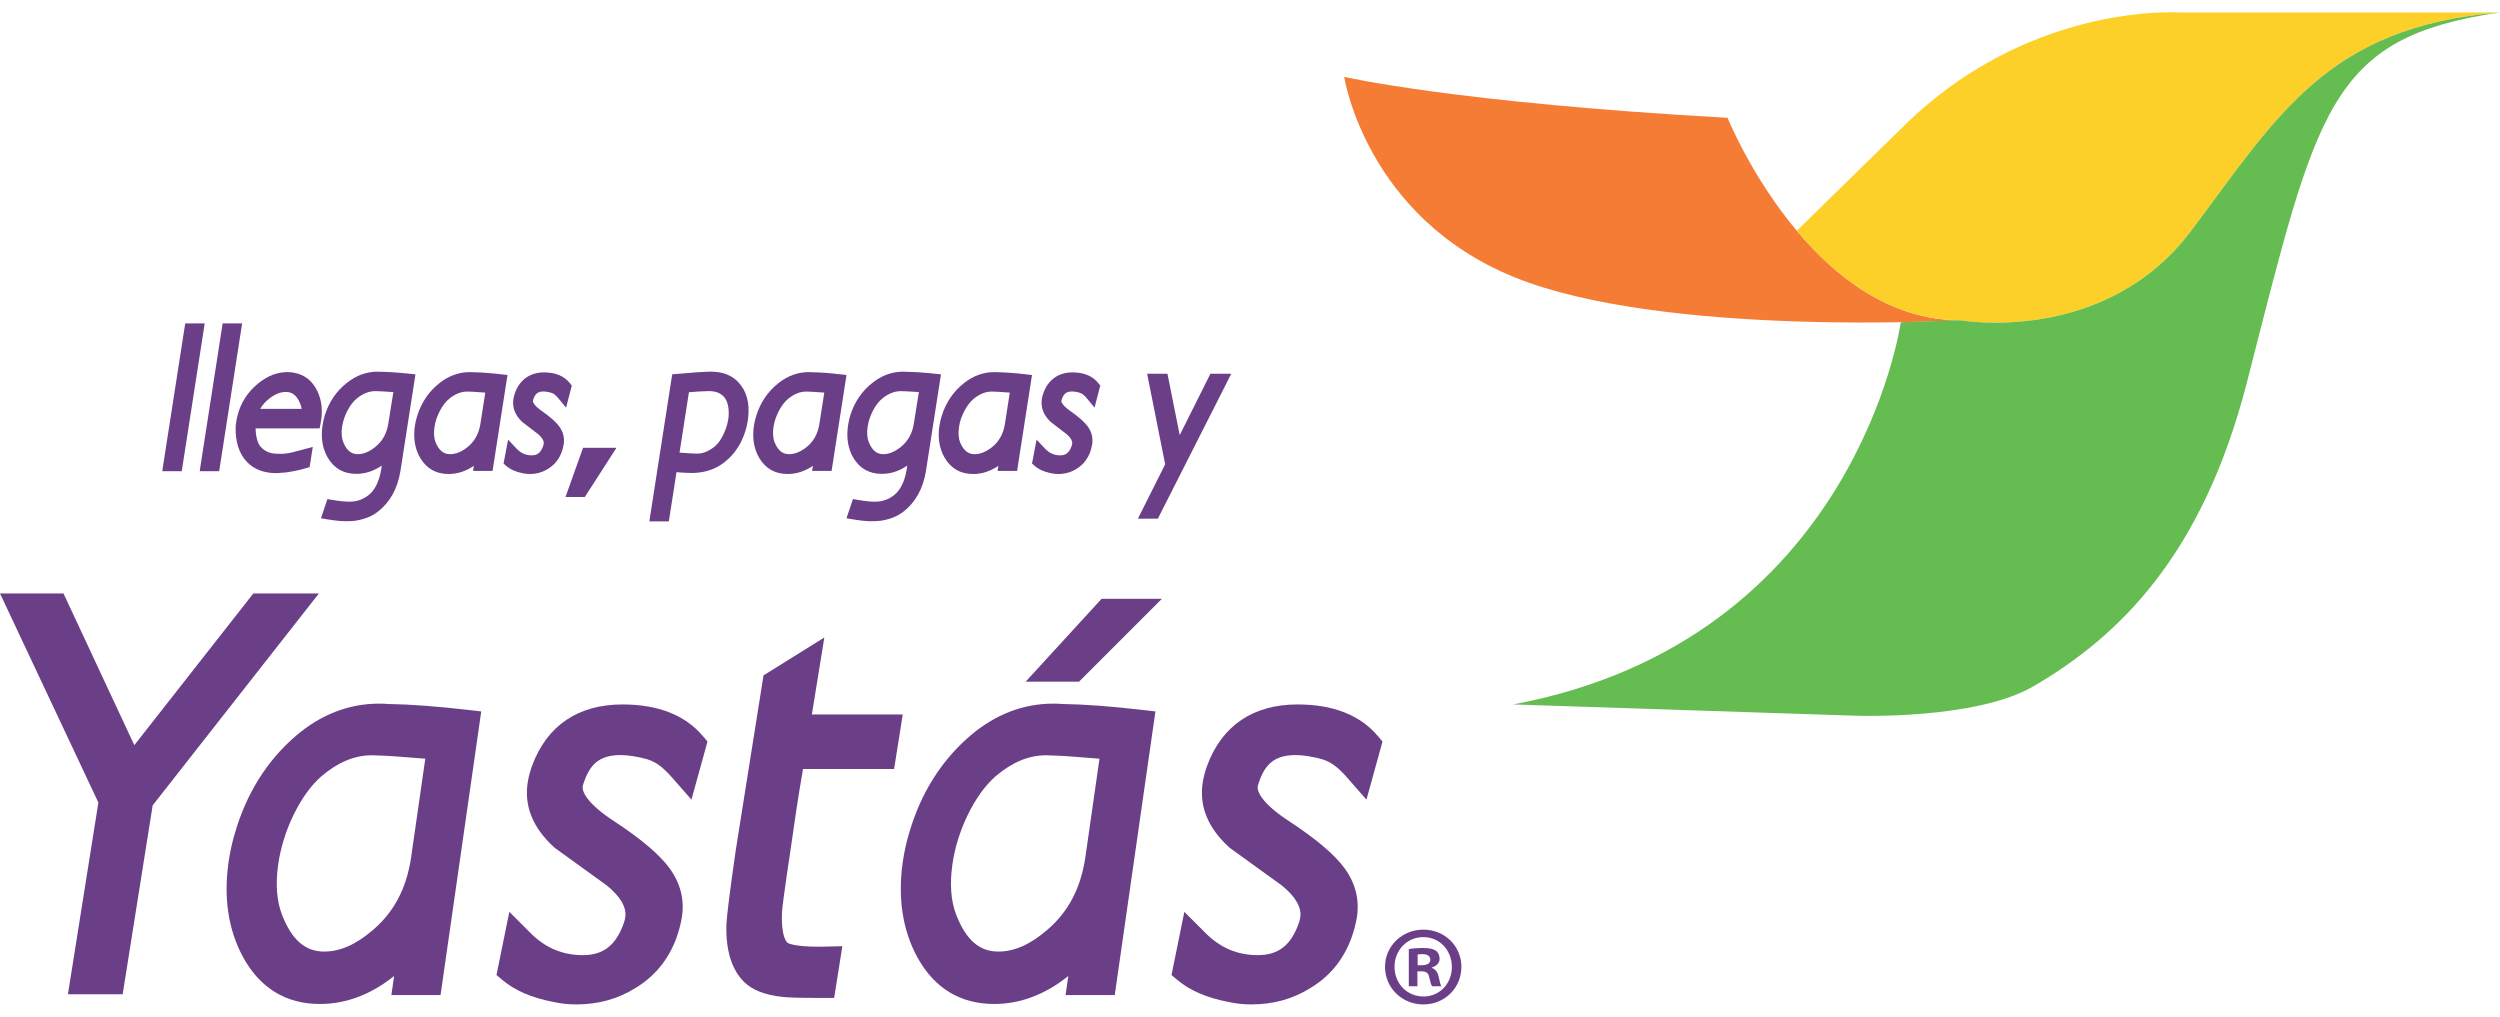 <?xml version="1.0" encoding="UTF-8"?>
<!DOCTYPE svg PUBLIC "-//W3C//DTD SVG 1.1//EN" "http://www.w3.org/Graphics/SVG/1.1/DTD/svg11.dtd">
<!-- Creator: CorelDRAW 2020 (64-Bit) -->
<svg xmlns="http://www.w3.org/2000/svg" xml:space="preserve" width="300px" height="122px" version="1.1" style="shape-rendering:geometricPrecision; text-rendering:geometricPrecision; image-rendering:optimizeQuality; fill-rule:evenodd; clip-rule:evenodd"
viewBox="0 0 300 122"
 xmlns:xlink="http://www.w3.org/1999/xlink"
 xmlns:xodm="http://www.corel.com/coreldraw/odm/2003">
 <defs>
  <style type="text/css">
   <![CDATA[
    .fil1 {fill:#F47C35}
    .fil2 {fill:#FCD028}
    .fil3 {fill:#65BC50}
    .fil0 {fill:#6B3F88}
   ]]>
  </style>
 </defs>
 <g id="Capa_x0020_1">
  <g id="_1773966119680">
   <polygon class="fil0" points="37.284,72.469 38.268,71.215 36.674,71.215 34.669,71.215 31.391,71.215 30.776,71.215 30.399,71.215 30.166,71.511 29.757,72.033 16.118,89.42 8.071,72.183 7.827,71.662 7.618,71.215 7.125,71.215 6.509,71.215 3.233,71.215 1.221,71.215 0,71.215 0.52,72.32 1.321,74.023 11.805,96.308 8.471,117.302 8.294,118.413 8.152,119.31 9.06,119.31 10.171,119.31 12.948,119.31 14.059,119.31 14.721,119.31 14.824,118.656 15.001,117.545 18.32,96.642 35.951,74.169 "/>
   <path class="fil0" d="M84.348 88.335c-2.123,-2.523 -5.37,-3.802 -9.65,-3.802 -5.317,0 -9.064,2.535 -10.838,7.33 -0.247,0.687 -0.422,1.337 -0.521,1.938 -0.478,2.894 0.587,5.546 3.166,7.883l0.038 0.034 0.032 0.03 0.036 0.025 0.042 0.03c2.075,1.486 4.152,2.987 6.173,4.46 1.658,1.355 2.399,2.653 2.2,3.859 -0.04,0.238 -0.105,0.481 -0.196,0.723 -0.941,2.61 -2.447,3.771 -4.884,3.771 -2.445,0 -4.498,-0.866 -6.278,-2.647l-1.514 -1.515 -1.034 -1.035 -0.287 1.408 -0.461 2.271 -0.596 2.934 -0.112 0.549 -0.086 0.42 0.336 0.283 0.398 0.334c1.485,1.251 3.53,2.129 6.078,2.611 0.885,0.201 1.816,0.302 2.768,0.302 2.645,0 5.039,-0.668 7.116,-1.985 2.27,-1.365 3.914,-3.362 4.872,-5.926 0.322,-0.907 0.544,-1.736 0.667,-2.477 0.35,-2.12 -0.137,-4.115 -1.448,-5.928 -1.182,-1.633 -3.344,-3.474 -6.611,-5.63 -3.018,-1.944 -3.954,-3.459 -3.826,-4.23 0.021,-0.128 0.081,-0.367 0.249,-0.78l0.004 -0.01 0.003 -0.009c0.782,-2.093 2.031,-2.947 4.311,-2.947 0.45,0 0.952,0.045 1.493,0.135 1.403,0.223 2.079,0.481 2.401,0.657l0.025 0.015 0.019 0.01 0.02 0.009 0.025 0.012c0.422,0.201 1.136,0.682 2.151,1.839l1.383 1.576 0.96 1.094 0.382 -1.383 0.613 -2.218 0.692 -2.507 0.137 -0.496 0.101 -0.365 -0.247 -0.294 -0.302 -0.358z"/>
   <path class="fil0" d="M108.331 85.735l-0.908 0 -1.111 0 -8.886 0 1.221 -7.55 0.273 -1.685 -1.448 0.902 -5.55 3.458 -0.3 0.187 -0.056 0.349 -3.279 20.65c-0.694,4.845 -1.058,7.735 -1.117,8.845 -0.094,3.117 0.613,5.441 2.101,6.924 0.988,0.99 2.509,1.585 4.65,1.817 0.68,0.081 2.123,0.121 4.404,0.121l1.11 0 0.663 0 0.103 -0.654 0.176 -1.11 0.38 -2.388 0.18 -1.138 0.146 -0.919 -0.93 0.023 -1.142 0.027c-0.283,0.006 -0.556,0.01 -0.819,0.01 -2.936,0 -3.637,-0.424 -3.722,-0.485 -0.488,-0.539 -0.722,-1.921 -0.626,-3.714 0.019,-0.358 0.174,-1.784 1.005,-7.317 0.573,-4.012 0.87,-6.06 1.51,-9.803l5.416 0 4.854 0 0.661 0 0.105 -0.654 0.176 -1.111 0.441 -2.777 0.176 -1.111 0.143 -0.897z"/>
   <path class="fil0" d="M131.938 91.045l-1.706 11.892c-0.558,3.683 -2.056,6.518 -4.579,8.662 -2.02,1.744 -3.933,2.589 -5.852,2.589 -2.28,0 -3.889,-1.407 -5.061,-4.429 -0.635,-1.659 -0.787,-3.69 -0.451,-6.032 0.287,-1.993 0.895,-3.969 1.809,-5.872 0.97,-2.011 2.116,-3.602 3.404,-4.728 1.978,-1.675 3.957,-2.494 6.039,-2.494 0.202,0 0.407,0.009 0.612,0.024l0.033 0.003 0.031 0.002 0.03 0 0.034 0c0.716,0 2.617,0.129 5.657,0.383zm5.081 -5.862c-3.713,-0.427 -6.895,-0.664 -9.459,-0.702 -0.39,-0.03 -0.782,-0.045 -1.165,-0.045l0 0c-3.616,0.001 -6.973,1.298 -9.976,3.855 -3.486,2.996 -5.952,6.935 -7.333,11.711 -0.33,1.102 -0.583,2.253 -0.75,3.415 -0.62,4.323 -0.036,8.172 1.735,11.438 2.049,3.733 5.155,5.623 9.235,5.623 3.121,0 6.11,-1.129 8.891,-3.356l-0.054 0.376 -0.154 1.067 -0.121 0.846 0.89 0 0.963 0 2.409 0 0.964 0 0.676 0 0.093 -0.643 0.153 -1.067 4.391 -30.615 0.139 -0.964 0.107 -0.75 -0.783 -0.091 -0.851 -0.098z"/>
   <path class="fil0" d="M44.749 111.599c-2.02,1.744 -3.932,2.589 -5.852,2.589 -2.28,0 -3.889,-1.407 -5.061,-4.429 -0.635,-1.659 -0.787,-3.69 -0.451,-6.032 0.287,-1.993 0.895,-3.969 1.809,-5.872 0.97,-2.011 2.115,-3.602 3.404,-4.728 1.978,-1.675 3.957,-2.494 6.039,-2.494 0.202,0 0.408,0.009 0.612,0.024l0.032 0.003 0.031 0.002 0.032 0 0.033 0c0.717,0 2.617,0.129 5.657,0.383l-1.707 11.892c-0.557,3.683 -2.054,6.518 -4.578,8.662zm11.365 -26.416c-3.711,-0.427 -6.894,-0.664 -9.458,-0.702 -0.39,-0.03 -0.782,-0.045 -1.165,-0.045l0 0c-3.616,0.001 -6.973,1.298 -9.976,3.855 -3.486,2.996 -5.952,6.935 -7.333,11.711 -0.33,1.102 -0.583,2.253 -0.75,3.415 -0.62,4.323 -0.036,8.172 1.735,11.438 2.049,3.733 5.155,5.623 9.235,5.623 3.121,0 6.11,-1.129 8.891,-3.356l-0.054 0.376 -0.153 1.067 -0.122 0.846 0.89 0 0.964 0 2.409 0 0.963 0 0.676 0 0.092 -0.643 0.153 -1.067 4.393 -30.615 0.138 -0.964 0.107 -0.75 -0.783 -0.091 -0.852 -0.098z"/>
   <path class="fil0" d="M165.652 88.693l-0.302 -0.358c-2.123,-2.523 -5.369,-3.802 -9.65,-3.802 -5.317,0 -9.064,2.535 -10.838,7.33 -0.247,0.687 -0.422,1.337 -0.521,1.938 -0.479,2.894 0.587,5.546 3.166,7.883l0.037 0.034 0.033 0.03 0.037 0.025 0.04 0.03c2.076,1.486 4.153,2.987 6.174,4.46 1.659,1.355 2.399,2.653 2.2,3.859 -0.04,0.238 -0.105,0.481 -0.196,0.723 -0.941,2.61 -2.447,3.771 -4.884,3.771 -2.445,0 -4.499,-0.866 -6.278,-2.647l-1.514 -1.515 -1.034 -1.035 -0.287 1.408 -0.461 2.271 -0.596 2.934 -0.112 0.549 -0.086 0.42 0.336 0.283 0.398 0.334c1.485,1.251 3.53,2.129 6.078,2.611 0.885,0.201 1.816,0.302 2.768,0.302 2.645,0 5.039,-0.668 7.116,-1.985 2.27,-1.365 3.914,-3.362 4.872,-5.926 0.321,-0.907 0.544,-1.736 0.667,-2.477 0.35,-2.12 -0.137,-4.115 -1.448,-5.928 -1.182,-1.633 -3.345,-3.474 -6.611,-5.63 -3.018,-1.944 -3.954,-3.459 -3.826,-4.23 0.021,-0.128 0.081,-0.367 0.249,-0.78l0.004 -0.01 0.003 -0.009c0.782,-2.093 2.031,-2.947 4.311,-2.947 0.45,0 0.952,0.045 1.493,0.135 1.403,0.223 2.079,0.481 2.401,0.657l0.025 0.015 0.019 0.01 0.02 0.009 0.025 0.012c0.422,0.201 1.136,0.682 2.151,1.839l1.383 1.576 0.96 1.094 0.383 -1.383 0.612 -2.218 0.692 -2.507 0.137 -0.496 0.101 -0.365 -0.247 -0.294z"/>
   <polygon class="fil0" points="132.188,71.858 139.427,71.858 129.484,81.801 123.078,81.801 "/>
   <polygon class="fil0" points="24.496,39.255 24.565,38.808 24.113,38.808 23.768,38.808 22.904,38.808 22.558,38.808 22.226,38.808 22.175,39.136 22.12,39.489 19.593,55.746 19.539,56.099 19.469,56.546 19.922,56.546 20.267,56.546 21.131,56.546 21.476,56.546 21.809,56.546 21.86,56.218 21.915,55.865 24.441,39.608 "/>
   <polygon class="fil0" points="28.987,39.255 29.057,38.808 28.604,38.808 28.258,38.808 27.395,38.808 27.049,38.808 26.718,38.808 26.666,39.136 26.612,39.489 24.085,55.746 24.03,56.099 23.961,56.546 24.413,56.546 24.759,56.546 25.622,56.546 25.968,56.546 26.3,56.546 26.351,56.218 26.406,55.865 28.932,39.608 "/>
   <path class="fil0" d="M31.225 49.063c0.263,-0.459 0.613,-0.858 1.058,-1.209 0.701,-0.553 1.362,-0.822 2.021,-0.822 0.782,0 1.327,0.442 1.714,1.391 0.086,0.197 0.147,0.411 0.184,0.64l-4.977 0zm6.892 -2.061c-0.597,-1.292 -1.572,-2.061 -2.898,-2.289 -0.241,-0.042 -0.482,-0.063 -0.717,-0.063 -1.196,0 -2.341,0.427 -3.401,1.268 -1.353,1.058 -2.237,2.419 -2.623,4.043 -0.03,0.098 -0.054,0.204 -0.071,0.313l-0.06 0.388 -0.058 0.371 -0.003 0.021 -0.003 0.023 -0.001 0.022 -0.001 0.022c-0.069,1.848 0.387,3.301 1.356,4.316 0.851,0.889 2.037,1.339 3.525,1.339l0.065 0c0.327,-0.013 0.654,-0.038 0.986,-0.075 0.818,-0.1 1.64,-0.268 2.447,-0.502l0.259 -0.075 0.236 -0.069 0.038 -0.244 0.04 -0.255 0.034 -0.221 0.102 -0.652 0.072 -0.464 0.092 -0.59 -0.576 0.156 -0.457 0.124c-0.782,0.211 -1.259,0.336 -1.458,0.379 -0.438,0.113 -0.898,0.169 -1.381,0.169 -0.115,0 -0.233,-0.003 -0.351,-0.009l-0.01 -0.001 -0.009 0c-0.825,0 -1.448,-0.249 -1.962,-0.782 -0.402,-0.419 -0.629,-1.196 -0.659,-2.255l7.031 0 0.332 0 0.321 0 0.06 -0.315 0.065 -0.339c0.267,-1.383 0.145,-2.646 -0.362,-3.754z"/>
   <path class="fil0" d="M42.886 47.761c0.708,-0.554 1.415,-0.824 2.159,-0.824 0.06,0 0.121,0.002 0.182,0.006l0.012 0 0.021 0.001c0.185,0 0.667,0.019 1.941,0.106 -0.111,0.745 -0.315,2.025 -0.609,3.818 -0.195,1.185 -0.717,2.1 -1.597,2.799 -0.712,0.56 -1.386,0.833 -2.056,0.833 -0.784,0 -1.334,-0.446 -1.731,-1.404 -0.217,-0.522 -0.267,-1.17 -0.149,-1.926 0.098,-0.632 0.311,-1.27 0.633,-1.897 0.336,-0.642 0.738,-1.152 1.194,-1.512zm6.906 -2.435l0.062 -0.402 -0.404 -0.043 -0.305 -0.032c-1.331,-0.143 -2.479,-0.221 -3.413,-0.233 -0.139,-0.01 -0.279,-0.015 -0.416,-0.015 -1.32,0 -2.55,0.442 -3.657,1.315 -1.28,0.992 -2.186,2.321 -2.693,3.946 -0.114,0.396 -0.2,0.782 -0.257,1.154 -0.233,1.493 -0.018,2.815 0.636,3.929 0.758,1.274 1.907,1.919 3.416,1.919 1.068,0 2.093,-0.335 3.053,-0.996l-0.082 0.532c-0.25,1.413 -0.757,2.432 -1.506,3.018 -0.675,0.528 -1.425,0.784 -2.294,0.784 -0.522,0 -1.192,-0.068 -1.991,-0.203l-0.325 -0.054 -0.327 -0.055 -0.105 0.314 -0.114 0.34 -0.29 0.865 -0.119 0.355 -0.144 0.43 0.448 0.075 0.34 0.057c0.875,0.147 1.624,0.222 2.227,0.222 0.383,0 0.746,-0.019 1.077,-0.058 1.119,-0.163 2.05,-0.54 2.779,-1.122 1.414,-1.111 2.309,-2.728 2.658,-4.805 0.141,-0.838 0.285,-1.764 0.428,-2.754l1.269 -8.164 0.049 -0.319z"/>
   <path class="fil0" d="M56.066 53.684c-0.708,0.548 -1.381,0.816 -2.055,0.816 -0.775,0 -1.322,-0.437 -1.721,-1.374 -0.214,-0.517 -0.264,-1.165 -0.147,-1.921 0.099,-0.631 0.31,-1.261 0.63,-1.875 0.339,-0.658 0.735,-1.168 1.177,-1.516 0.702,-0.557 1.396,-0.826 2.123,-0.826 0.07,-0.001 0.14,0.002 0.211,0.007l0.013 0.001 0.026 0.001c0.183,0 0.657,0.021 1.908,0.116l-0.59 3.797c-0.194,1.179 -0.709,2.087 -1.575,2.774zm4.771 -8.285l0.062 -0.398 -0.401 -0.046 -0.302 -0.035c-1.332,-0.154 -2.476,-0.239 -3.399,-0.252 -0.14,-0.009 -0.28,-0.014 -0.417,-0.014 -1.319,0 -2.545,0.443 -3.643,1.317 -1.266,0.993 -2.164,2.314 -2.669,3.926 -0.123,0.385 -0.216,0.774 -0.274,1.154 -0.231,1.481 -0.016,2.797 0.639,3.911 0.758,1.274 1.901,1.92 3.399,1.92 1.06,0 2.078,-0.331 3.033,-0.983l-0.025 0.165 -0.07 0.447 0.453 0 0.345 0 0.864 0 0.345 0 0.333 0 0.05 -0.328 0.056 -0.353 1.571 -10.115 0.05 -0.316z"/>
   <path class="fil0" d="M68.404 46c-0.69,-0.872 -1.738,-1.314 -3.118,-1.314 -1.698,0 -2.944,0.896 -3.51,2.522 -0.08,0.236 -0.136,0.459 -0.168,0.666 -0.156,1.003 0.189,1.922 1.026,2.729l0.017 0.016 0.029 0.025c0.657,0.5 1.295,0.991 1.929,1.482 0.328,0.286 0.701,0.716 0.634,1.149 -0.011,0.07 -0.03,0.143 -0.055,0.215 -0.274,0.808 -0.686,1.152 -1.38,1.152 -0.727,0 -1.313,-0.264 -1.844,-0.83l-0.471 -0.501 -0.521 -0.555 -0.143 0.748 -0.143 0.751 -0.185 0.971 -0.035 0.182 -0.041 0.215 0.163 0.146 0.124 0.111c0.483,0.432 1.144,0.735 1.965,0.899 0.273,0.067 0.577,0.103 0.886,0.103 0.853,0 1.626,-0.23 2.297,-0.683 0.731,-0.467 1.262,-1.153 1.57,-2.031 0.103,-0.31 0.174,-0.592 0.214,-0.844 0.114,-0.737 -0.045,-1.431 -0.473,-2.061 -0.378,-0.554 -1.062,-1.176 -2.092,-1.9 -0.949,-0.649 -1.158,-1.1 -1.132,-1.265 0.005,-0.029 0.02,-0.098 0.07,-0.23 0.226,-0.642 0.563,-0.889 1.206,-0.889 0.131,0 0.279,0.014 0.438,0.043 0.437,0.073 0.624,0.156 0.697,0.199l0.01 0.005 0.018 0.01c0.126,0.064 0.33,0.212 0.63,0.576l0.43 0.521 0.484 0.587 0.19 -0.736 0.191 -0.734 0.215 -0.83 0.043 -0.164 0.048 -0.186 -0.119 -0.152 -0.094 -0.118z"/>
   <path class="fil0" d="M87.423 50.121c-0.016,0.096 -0.048,0.267 -0.096,0.512 -0.021,0.135 -0.051,0.265 -0.093,0.413 -0.39,1.217 -0.9,2.084 -1.512,2.566 -0.71,0.554 -1.382,0.824 -2.056,0.824 -0.054,0 -0.108,-0.002 -0.162,-0.005l-0.012 -0.001 -0.023 -0.001 -0.011 0c-0.182,0 -0.664,-0.021 -1.913,-0.116l0.494 -3.179 0.022 -0.141 0.077 -0.494 0.019 -0.123 0.513 -3.304c0.811,-0.076 1.511,-0.119 2.083,-0.128 0.128,-0.007 0.222,-0.01 0.314,-0.01 0.804,0 1.394,0.224 1.806,0.686 0.462,0.517 0.646,1.359 0.55,2.501zm1.148 -4.29c-0.785,-0.819 -1.886,-1.233 -3.274,-1.233 -0.18,0 -0.364,0.005 -0.546,0.017 -0.446,0.003 -1.58,0.085 -3.463,0.25l-0.32 0.028 -0.302 0.026 -0.047 0.301 -0.051 0.323 -2.521 16.222 -0.054 0.354 -0.07 0.447 0.452 0 0.346 0 0.864 0 0.345 0 0.332 0 0.051 -0.328 0.055 -0.353 0.812 -5.222c0.759,0.063 1.374,0.095 1.829,0.095 1.517,0 2.842,-0.437 3.939,-1.3 1.31,-1.029 2.199,-2.462 2.644,-4.257 0.028,-0.101 0.058,-0.249 0.087,-0.429 0.043,-0.195 0.066,-0.33 0.074,-0.437 0.004,-0.056 0.015,-0.135 0.031,-0.242 0.198,-1.78 -0.211,-3.208 -1.213,-4.262z"/>
   <path class="fil0" d="M96.747 53.684c-0.708,0.548 -1.381,0.816 -2.054,0.816 -0.775,0 -1.322,-0.437 -1.722,-1.374 -0.214,-0.517 -0.263,-1.165 -0.146,-1.921 0.098,-0.631 0.31,-1.261 0.629,-1.875 0.34,-0.658 0.736,-1.168 1.178,-1.516 0.702,-0.557 1.396,-0.826 2.123,-0.826 0.07,-0.001 0.14,0.002 0.21,0.007l0.014 0.001 0.025 0.001c0.184,0 0.657,0.021 1.908,0.116l-0.59 3.797c-0.193,1.179 -0.709,2.087 -1.575,2.774zm4.771 -8.285l0.062 -0.398 -0.401 -0.046 -0.302 -0.035c-1.332,-0.154 -2.476,-0.239 -3.399,-0.252 -0.139,-0.009 -0.279,-0.014 -0.416,-0.014 -1.319,0 -2.545,0.443 -3.643,1.317 -1.266,0.993 -2.165,2.314 -2.67,3.926 -0.123,0.385 -0.215,0.774 -0.274,1.154 -0.23,1.481 -0.016,2.797 0.639,3.911 0.759,1.274 1.901,1.92 3.399,1.92 1.06,0 2.079,-0.331 3.034,-0.983l-0.026 0.165 -0.069 0.447 0.452 0 0.346 0 0.863 0 0.346 0 0.332 0 0.051 -0.328 0.055 -0.353 1.572 -10.115 0.049 -0.316z"/>
   <path class="fil0" d="M108.058 53.667c-0.713,0.56 -1.386,0.833 -2.057,0.833 -0.784,0 -1.334,-0.446 -1.73,-1.404 -0.217,-0.522 -0.267,-1.17 -0.15,-1.926 0.098,-0.632 0.312,-1.27 0.634,-1.897 0.336,-0.642 0.738,-1.152 1.194,-1.512 0.708,-0.554 1.414,-0.824 2.158,-0.824 0.061,0 0.122,0.002 0.183,0.006l0.012 0 0.021 0.001c0.185,0 0.667,0.019 1.94,0.106 -0.111,0.745 -0.315,2.025 -0.609,3.818 -0.194,1.185 -0.716,2.1 -1.596,2.799zm4.797 -8.341l0.062 -0.402 -0.404 -0.043 -0.305 -0.032c-1.332,-0.143 -2.48,-0.221 -3.413,-0.233 -0.14,-0.01 -0.28,-0.015 -0.417,-0.015 -1.319,0 -2.549,0.442 -3.657,1.315 -1.279,0.992 -2.186,2.321 -2.693,3.946 -0.113,0.396 -0.199,0.782 -0.257,1.154 -0.232,1.493 -0.018,2.815 0.637,3.929 0.758,1.274 1.906,1.919 3.416,1.919 1.067,0 2.093,-0.335 3.053,-0.996l-0.082 0.532c-0.25,1.413 -0.757,2.432 -1.506,3.018 -0.675,0.528 -1.426,0.784 -2.295,0.784 -0.522,0 -1.191,-0.068 -1.991,-0.203l-0.324 -0.054 -0.327 -0.055 -0.105 0.314 -0.114 0.34 -0.29 0.865 -0.119 0.355 -0.144 0.43 0.447 0.075 0.34 0.057c0.876,0.147 1.625,0.222 2.228,0.222 0.383,0 0.745,-0.019 1.077,-0.058 1.12,-0.163 2.05,-0.54 2.779,-1.122 1.414,-1.111 2.309,-2.728 2.658,-4.805 0.141,-0.838 0.285,-1.764 0.427,-2.754l1.27 -8.164 0.049 -0.319z"/>
   <path class="fil0" d="M121.174 47.113l-0.591 3.797c-0.193,1.179 -0.708,2.087 -1.574,2.774 -0.708,0.548 -1.381,0.816 -2.055,0.816 -0.775,0 -1.322,-0.437 -1.721,-1.374 -0.215,-0.517 -0.264,-1.165 -0.147,-1.921 0.098,-0.631 0.31,-1.261 0.629,-1.875 0.34,-0.658 0.736,-1.168 1.179,-1.516 0.701,-0.557 1.395,-0.826 2.122,-0.826 0.07,-0.001 0.14,0.002 0.21,0.007l0.014 0.001 0.026 0.001c0.183,0 0.656,0.021 1.908,0.116zm2.605 -1.714l0.062 -0.398 -0.401 -0.046 -0.301 -0.035c-1.333,-0.154 -2.477,-0.239 -3.399,-0.252 -0.14,-0.009 -0.28,-0.014 -0.417,-0.014 -1.319,0 -2.545,0.443 -3.643,1.317 -1.265,0.993 -2.165,2.314 -2.669,3.926 -0.123,0.385 -0.216,0.774 -0.275,1.154 -0.23,1.481 -0.015,2.797 0.64,3.911 0.758,1.274 1.901,1.92 3.398,1.92 1.06,0 2.079,-0.331 3.034,-0.983l-0.026 0.165 -0.069 0.447 0.452 0 0.346 0 0.864 0 0.345 0 0.333 0 0.05 -0.328 0.055 -0.353 1.572 -10.115 0.049 -0.316z"/>
   <path class="fil0" d="M131.82 46c-0.689,-0.872 -1.738,-1.314 -3.117,-1.314 -1.698,0 -2.945,0.896 -3.51,2.522 -0.08,0.236 -0.136,0.459 -0.168,0.666 -0.156,1.003 0.189,1.922 1.026,2.729l0.016 0.016 0.03 0.025c0.657,0.5 1.295,0.991 1.928,1.482 0.329,0.286 0.701,0.716 0.634,1.149 -0.011,0.07 -0.029,0.143 -0.054,0.215 -0.274,0.808 -0.687,1.152 -1.38,1.152 -0.727,0 -1.313,-0.264 -1.845,-0.83l-0.47 -0.501 -0.521 -0.555 -0.143 0.748 -0.143 0.751 -0.186 0.971 -0.035 0.182 -0.041 0.215 0.163 0.146 0.124 0.111c0.483,0.432 1.145,0.735 1.965,0.899 0.274,0.067 0.577,0.103 0.886,0.103 0.854,0 1.627,-0.23 2.298,-0.683 0.731,-0.467 1.261,-1.153 1.57,-2.031 0.103,-0.31 0.174,-0.592 0.213,-0.844 0.115,-0.737 -0.044,-1.431 -0.472,-2.061 -0.378,-0.554 -1.063,-1.176 -2.093,-1.9 -0.948,-0.649 -1.157,-1.1 -1.131,-1.265 0.005,-0.029 0.019,-0.098 0.07,-0.23 0.226,-0.642 0.563,-0.889 1.206,-0.889 0.13,0 0.278,0.014 0.437,0.043 0.437,0.073 0.624,0.156 0.697,0.199l0.01 0.005 0.019 0.01c0.126,0.064 0.33,0.212 0.63,0.576l0.43 0.521 0.483 0.587 0.191 -0.736 0.19 -0.734 0.216 -0.83 0.043 -0.164 0.048 -0.186 -0.119 -0.152 -0.095 -0.118z"/>
   <polygon class="fil0" points="147.122,44.845 146.635,44.845 145.737,44.845 145.492,44.845 145.253,44.845 145.146,45.059 145.028,45.294 141.565,52.214 140.204,45.39 140.157,45.156 140.095,44.845 139.777,44.845 139.535,44.845 138.619,44.845 138.127,44.845 137.655,44.845 137.746,45.308 137.841,45.781 139.819,55.718 136.829,61.678 136.547,62.24 137.175,62.24 138.704,62.24 138.942,62.24 139.05,62.027 147.234,45.877 147.469,45.405 147.749,44.845 "/>
   <polygon class="fil0" points="70.239,53.739 69.966,53.739 69.874,53.996 68.043,59.125 67.857,59.643 68.408,59.643 69.964,59.643 70.176,59.643 70.29,59.465 73.588,54.337 73.972,53.739 73.261,53.739 "/>
   <path class="fil1" d="M161.301 9.226c0,0 13.439,3.101 46.005,4.911 0,0 2.849,7.049 8.306,13.553 4.674,5.57 11.26,10.741 19.607,10.741 0,0 -35.666,2.068 -53.501,-5.169 -17.833,-7.236 -20.417,-24.036 -20.417,-24.036z"/>
   <path class="fil2" d="M215.612 27.69c4.674,5.57 11.26,10.741 19.607,10.741 0,0 17.348,3.068 27.721,-10.741 10.373,-13.81 16.315,-24.485 37.06,-26.197l-38.571 0c0,0 -0.339,-0.023 -0.963,-0.024l-0.065 0c-3.959,0 -18.652,0.886 -31.5,13.217l-13.289 13.004z"/>
   <path class="fil3" d="M300 1.493c-20.745,1.712 -26.687,12.387 -37.06,26.197 -10.373,13.809 -27.721,10.741 -27.721,10.741l-7.124 0.236c0,0 -5.337,38.168 -46.526,45.866l41.088 1.353c0,0 14.395,0.527 21.35,-3.525 10.373,-6.042 20.312,-15.81 25.614,-36.447 8.459,-32.931 9.734,-41.399 30.379,-44.421z"/>
   <path class="fil0" d="M170.118 115.826l0.489 0c0.571,0 1.033,-0.191 1.033,-0.653 0,-0.408 -0.298,-0.68 -0.951,-0.68 -0.272,0 -0.463,0.027 -0.571,0.054l0 1.279zm-0.028 2.529l-1.033 0 0 -4.461c0.408,-0.081 0.979,-0.136 1.713,-0.136 0.843,0 1.225,0.136 1.55,0.327 0.245,0.19 0.435,0.543 0.435,0.979 0,0.49 -0.381,0.87 -0.924,1.033l0 0.055c0.435,0.163 0.679,0.489 0.816,1.088 0.136,0.68 0.217,0.951 0.326,1.115l-1.115 0c-0.135,-0.164 -0.218,-0.571 -0.354,-1.088 -0.081,-0.489 -0.354,-0.707 -0.924,-0.707l-0.49 0 0 1.795zm-2.747 -2.339c0,1.985 1.469,3.563 3.482,3.563 1.958,0 3.399,-1.578 3.399,-3.536 0,-1.985 -1.441,-3.59 -3.427,-3.59 -1.985,0 -3.454,1.605 -3.454,3.563zm8.024 0c0,2.529 -1.986,4.515 -4.57,4.515 -2.556,0 -4.597,-1.986 -4.597,-4.515 0,-2.475 2.041,-4.46 4.597,-4.46 2.584,0 4.57,1.985 4.57,4.46z"/>
  </g>
 </g>
</svg>
